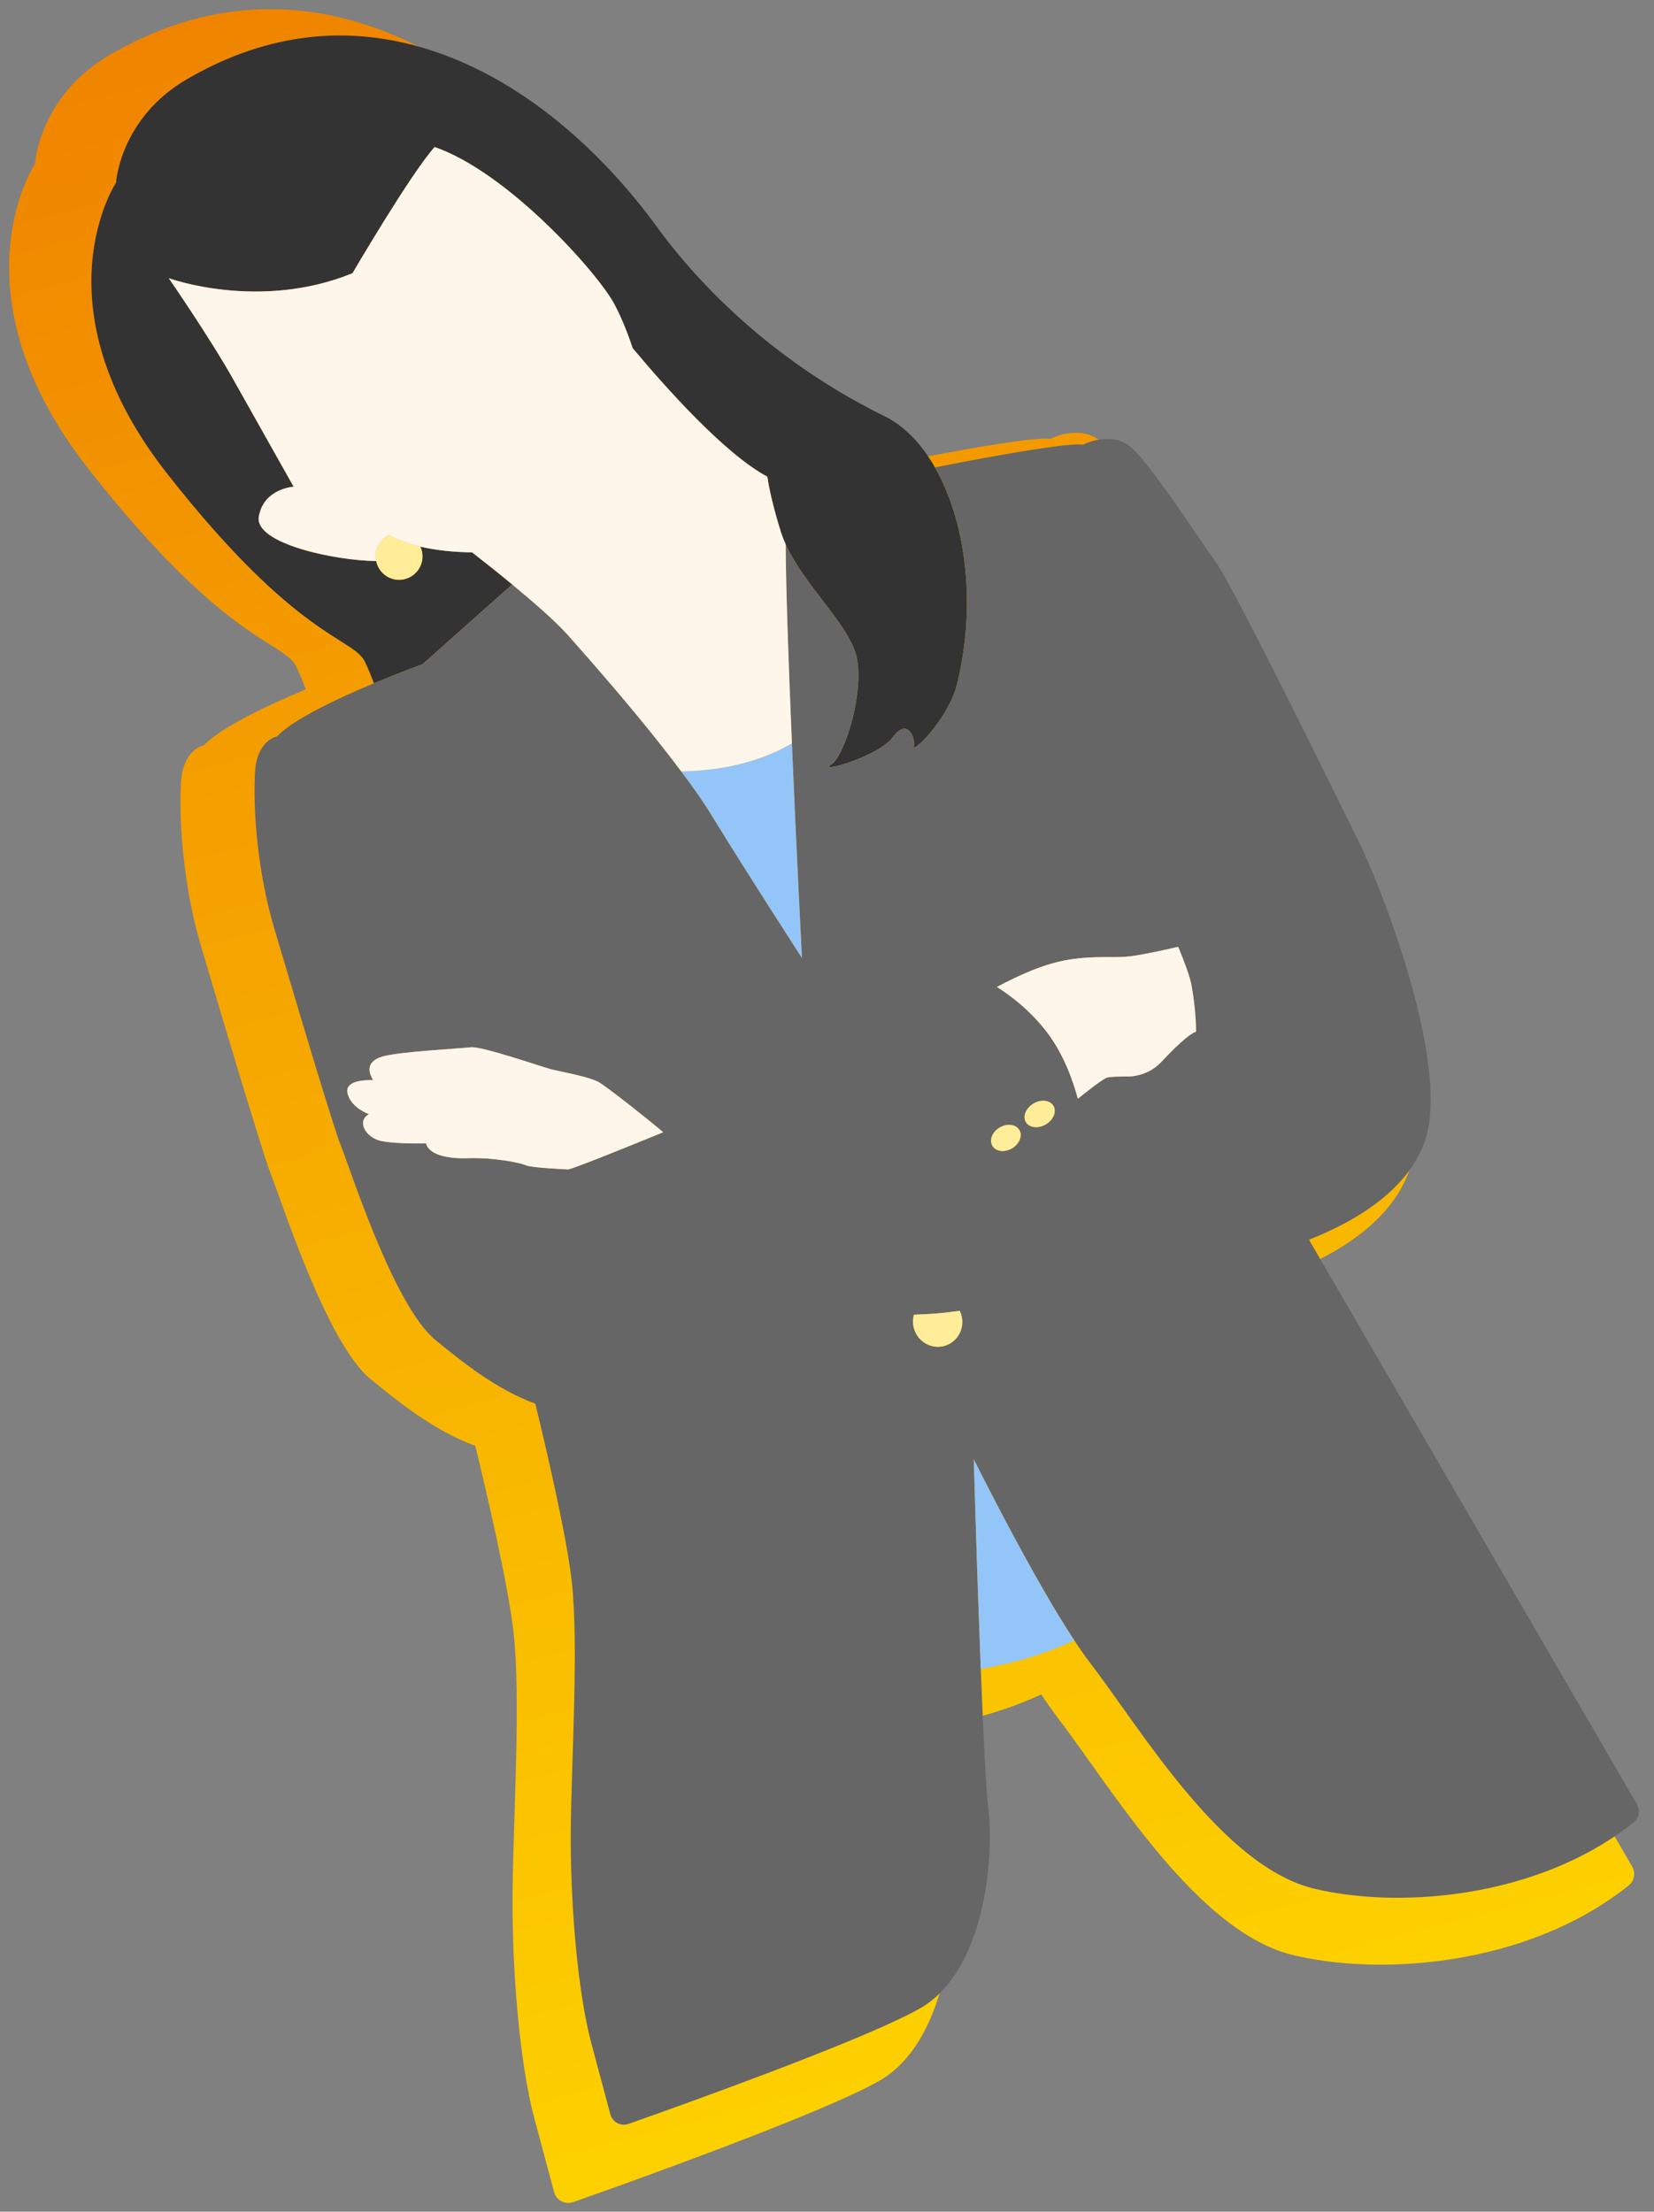 <?xml version="1.0" encoding="UTF-8" standalone="no"?><!DOCTYPE svg PUBLIC "-//W3C//DTD SVG 1.1//EN" "http://www.w3.org/Graphics/SVG/1.1/DTD/svg11.dtd"><svg width="100%" height="100%" viewBox="0 0 181 242" version="1.1" xmlns="http://www.w3.org/2000/svg" xmlns:xlink="http://www.w3.org/1999/xlink" xml:space="preserve" xmlns:serif="http://www.serif.com/" style="fill-rule:evenodd;clip-rule:evenodd;stroke-linejoin:round;stroke-miterlimit:2;"><rect x="0" y="0" width="181" height="242" fill="#808080" stroke="none"/><rect id="Artboard1" x="0" y="0" width="180.196" height="241.9" style="fill:none;"/><path d="M33.471,75.427c-0.322,-0.844 -0.667,-1.693 -1.012,-2.423c-1.349,-2.878 -7.702,-2.448 -22.817,-21.749c-15.111,-19.29 -5.811,-33.34 -5.811,-33.34c-0,0 0.444,-7.4 8.147,-11.891c7.692,-4.488 18.117,-7.399 30.551,-2.412c12.437,4.996 20.712,15.609 23.453,19.375c2.744,3.777 11.083,14.351 26.178,21.767c2.279,1.122 4.24,3.173 5.776,5.873c1.96,-0.386 14.814,-2.933 17.016,-2.614c0,-0 3.162,-1.606 5.387,0.192c2.225,1.799 7.618,10.158 9.897,13.354c2.271,3.208 14.356,27.96 16.461,32.186c2.115,4.223 10.822,25.743 7.423,34.608c-2.138,5.587 -8.11,8.995 -13.204,11.012l37.698,64.878c0.397,0.685 0.237,1.562 -0.379,2.058c-5.914,4.739 -13.404,7.313 -20.658,8.251c-0.217,0.027 -0.435,0.053 -0.642,0.076c-5.547,0.652 -10.92,0.35 -15.311,-0.676c-10.658,-2.469 -20.035,-18.389 -25.831,-25.934c-0.576,-0.755 -1.197,-1.636 -1.845,-2.617c-3.803,1.767 -7.549,2.75 -10.744,3.274c0.288,7.461 0.596,13.836 0.863,16.031c0.725,6.017 -0.525,18.787 -7.84,22.971c-5.424,3.099 -22.14,9.225 -30.405,12.177c-0.487,0.175 -0.936,0.337 -1.357,0.482c-0.672,0.244 -1.26,0.444 -1.748,0.618c-0.879,0.311 -1.837,-0.192 -2.08,-1.1l-2.16,-8.06c-1.665,-6.215 -2.464,-16.66 -2.386,-24.668c0.065,-8.015 0.941,-21.346 0.091,-28.667c-0.626,-5.328 -2.949,-15.236 -4.166,-20.256c-4.61,-1.683 -8.512,-4.914 -11.433,-7.275c-4.868,-3.924 -9.96,-20.094 -10.868,-22.245c-0.276,-0.675 -0.926,-2.66 -1.742,-5.307c-1.809,-5.791 -4.449,-14.728 -5.917,-19.648c-2.145,-7.166 -2.468,-14.478 -2.249,-18.129c0.219,-3.651 2.507,-4.05 2.507,-4.05c1.893,-1.993 7.06,-4.415 11.157,-6.122Z" style="fill:url(#_Linear1);"/><path d="M46.01,59.815c0.055,0.128 0.11,0.255 0.148,0.398c0.369,1.377 -0.454,2.789 -1.822,3.156c-1.017,0.272 -2.056,-0.111 -2.67,-0.883c-0.215,-0.269 -0.382,-0.59 -0.476,-0.942c-0.016,-0.057 -0.028,-0.104 -0.034,-0.164c-0.237,-1.148 0.35,-2.303 1.386,-2.805c0.635,0.278 1.221,0.528 1.721,0.72c0.124,0.048 0.247,0.087 0.381,0.132c0.415,0.144 0.878,0.274 1.366,0.388Z" style="fill:#ffed99;fill-rule:nonzero;"/><path d="M41.146,61.383l0.01,-0.003c0.006,0.06 0.018,0.107 0.034,0.164c0.094,0.352 0.261,0.673 0.476,0.942c0.614,0.772 1.653,1.155 2.67,0.883c1.368,-0.367 2.191,-1.779 1.822,-3.156c-0.038,-0.143 -0.093,-0.27 -0.148,-0.398c1.62,0.38 3.572,0.6 5.655,0.623c1.132,0.878 2.735,2.148 4.382,3.509l-9.815,8.739c-0,0 -2.369,0.849 -5.309,2.074c-0.307,-0.803 -0.636,-1.611 -0.965,-2.307c-1.284,-2.741 -7.334,-2.332 -21.728,-20.712c-14.39,-18.37 -5.534,-31.75 -5.534,-31.75c-0,0 0.423,-7.047 7.758,-11.323c7.326,-4.275 17.254,-7.047 29.095,-2.298c11.843,4.758 19.723,14.864 22.334,18.451c2.613,3.597 10.555,13.667 24.93,20.73c2.17,1.068 4.037,3.021 5.5,5.592c3.345,5.834 4.581,14.819 2.437,23.65c-0.941,3.898 -4.968,7.716 -4.753,6.884c0.215,-0.831 -0.653,-3.236 -2.265,-1.042c-0.237,0.328 -0.609,0.652 -1.035,0.959c-2.412,1.716 -7.018,2.878 -5.748,2.07c1.506,-0.953 3.681,-8.032 2.768,-11.86c-0.829,-3.474 -5.679,-7.703 -7.742,-12.251c-0.204,-0.455 -0.388,-0.915 -0.534,-1.385c-0.941,-3.016 -1.314,-4.942 -1.468,-6.01c-4.639,-2.454 -11.18,-9.803 -14.746,-14.071l-0.003,-0.009c-0.687,-2.107 -1.482,-3.859 -2.06,-4.916c-1.805,-3.314 -11.546,-14.286 -19.604,-17.075c-2.676,3.008 -8.985,13.811 -8.985,13.811c-10.227,4.165 -20.107,0.541 -20.107,0.541c0,-0 4.492,6.504 7.02,10.999c1.987,3.54 5.278,9.398 6.593,11.724l0.133,0.076c-0.031,-0.002 -0.06,0.006 -0.088,0.014l-0.003,-0.01c-1.238,0.169 -3.355,0.818 -3.798,3.268c-0.544,2.986 8.467,4.848 12.821,4.873Z" style="fill:#333;fill-rule:nonzero;"/><path d="M58.583,153.589c-4.39,-1.603 -8.106,-4.68 -10.887,-6.928c-4.636,-3.737 -9.485,-19.136 -10.35,-21.185c-0.264,-0.642 -0.882,-2.533 -1.66,-5.053c-1.722,-5.515 -4.236,-14.025 -5.634,-18.711c-2.043,-6.824 -2.351,-13.787 -2.142,-17.264c0.209,-3.477 2.388,-3.858 2.388,-3.858c1.802,-1.898 6.723,-4.204 10.625,-5.83c2.94,-1.225 5.309,-2.074 5.309,-2.074l9.815,-8.739c2.303,1.908 4.702,3.984 5.998,5.439c0.158,0.171 0.319,0.352 0.494,0.549c2.115,2.386 5.402,6.138 8.51,9.989c1.219,1.506 2.408,3.02 3.501,4.479c1.313,1.745 2.47,3.4 3.343,4.836c3.643,5.958 9.864,15.572 9.864,15.572c-0,0 -0.597,-11.539 -1.099,-23.48c-0.352,-8.305 -0.657,-16.817 -0.683,-21.778c2.063,4.548 6.913,8.777 7.742,12.251c0.913,3.828 -1.262,10.907 -2.768,11.86c-1.27,0.808 3.336,-0.354 5.748,-2.07c0.426,-0.307 0.798,-0.631 1.035,-0.959c1.612,-2.194 2.48,0.211 2.265,1.042c-0.215,0.832 3.812,-2.986 4.753,-6.884c2.144,-8.831 0.908,-17.816 -2.437,-23.65c1.866,-0.368 14.108,-2.793 16.205,-2.489c-0,-0 3.011,-1.53 5.13,0.183c2.118,1.713 7.255,9.673 9.425,12.717c2.162,3.055 13.671,26.627 15.676,30.651c2.014,4.022 10.305,24.515 7.069,32.958c-2.036,5.32 -7.723,8.565 -12.574,10.486l35.9,61.785c0.378,0.652 0.225,1.487 -0.361,1.959c-5.633,4.513 -12.765,6.964 -19.673,7.858c-0.207,0.025 -0.414,0.05 -0.612,0.072c-5.282,0.621 -10.399,0.333 -14.581,-0.644c-10.149,-2.351 -19.078,-17.511 -24.598,-24.697c-0.549,-0.718 -1.14,-1.558 -1.757,-2.492c-0.551,-0.84 -1.132,-1.754 -1.716,-2.717c-3.312,-5.446 -6.993,-12.533 -9.283,-17.092c0.156,5.487 0.39,12.857 0.646,19.702c0.037,1.089 0.082,2.167 0.121,3.225c0.274,7.105 0.567,13.176 0.822,15.266c0.691,5.731 -0.5,17.891 -7.466,21.875c-5.166,2.952 -21.084,8.786 -28.955,11.597c-0.464,0.166 -0.892,0.321 -1.292,0.459c-0.641,0.232 -1.2,0.423 -1.665,0.588c-0.837,0.297 -1.75,-0.183 -1.981,-1.047l-2.057,-7.676c-1.586,-5.918 -2.347,-15.865 -2.272,-23.491c0.062,-7.632 0.896,-20.328 0.087,-27.3c-0.596,-5.074 -2.809,-14.51 -3.968,-19.29Zm46.444,-10.164c-0.795,0.111 -1.476,0.192 -2.021,0.246c-0.943,0.09 -1.956,0.148 -2.996,0.182c-0.13,0.463 -0.139,0.964 -0.004,1.467c0.392,1.463 1.879,2.338 3.313,1.953c1.435,-0.384 2.285,-1.885 1.893,-3.348c-0.048,-0.18 -0.113,-0.346 -0.185,-0.5Zm-32.451,-19.538c-2.001,-1.694 -6.155,-4.959 -7.034,-5.467c-0.939,-0.542 -3.275,-0.975 -4.652,-1.288c-0.28,-0.058 -0.52,-0.116 -0.707,-0.168c-1.066,-0.294 -7.482,-2.505 -8.659,-2.373c-1.183,0.144 -7.814,0.475 -9.656,1.009c-1.84,0.544 -1.572,1.735 -1.031,2.577c-0.854,0.005 -3.244,0.014 -2.779,1.56c0.456,1.547 2.334,2.174 2.334,2.174c-1.421,0.737 -0.376,2.626 1.424,2.958c1.806,0.321 4.809,0.239 4.809,0.239c0.224,0.989 1.72,1.708 4.588,1.621c2.857,-0.093 5.722,0.493 6.337,0.776c0.616,0.284 4.631,0.45 4.631,0.45c0.65,-0.123 5.451,-2.041 10.395,-4.068Zm45.375,-3.667c1.113,-0.899 2.771,-2.198 3.217,-2.318c0.39,-0.104 1.234,-0.107 2.21,-0.114c1.414,-0.002 2.764,-0.588 3.73,-1.62c1.235,-1.319 2.948,-3.02 3.773,-3.282c0,0 0.031,-2.166 -0.488,-5.051c-0.163,-0.914 -0.731,-2.462 -1.462,-4.241l-0.009,0.002c-1.682,0.41 -4.045,0.901 -5.319,1.049c-1.676,0.204 -3.736,-0.109 -6.633,0.362c-2.684,0.434 -5.362,1.65 -7.875,2.985c1.309,0.821 3.582,2.462 5.499,4.982c1.888,2.488 2.883,5.479 3.357,7.246Zm-3.512,2.814c0.836,-0.488 1.212,-1.404 0.841,-2.027c-0.373,-0.633 -1.341,-0.751 -2.177,-0.262c-0.837,0.489 -1.206,1.392 -0.842,2.028c0.373,0.633 1.351,0.748 2.178,0.261Zm-2.891,0.612c-0.373,-0.633 -1.332,-0.753 -2.142,-0.281c-0.82,0.474 -1.17,1.372 -0.806,2.008c0.373,0.633 1.332,0.753 2.142,0.281c0.818,-0.484 1.179,-1.375 0.806,-2.008Z" style="fill:#666;"/><path d="M103.006,143.671c0.545,-0.054 1.226,-0.135 2.021,-0.246c0.072,0.154 0.137,0.32 0.185,0.5c0.392,1.463 -0.458,2.964 -1.893,3.348c-1.434,0.385 -2.921,-0.49 -3.313,-1.953c-0.135,-0.503 -0.126,-1.004 0.004,-1.467c1.04,-0.034 2.053,-0.092 2.996,-0.182Z" style="fill:#ffed99;fill-rule:nonzero;"/><path d="M114.439,123.034c-0.827,0.487 -1.805,0.372 -2.178,-0.261c-0.364,-0.636 0.005,-1.539 0.842,-2.028c0.836,-0.489 1.804,-0.371 2.177,0.262c0.371,0.623 -0.005,1.539 -0.841,2.027Z" style="fill:#ffed99;fill-rule:nonzero;"/><path d="M109.406,123.365c0.81,-0.472 1.769,-0.352 2.142,0.281c0.373,0.633 0.012,1.524 -0.806,2.008c-0.81,0.472 -1.769,0.352 -2.142,-0.281c-0.364,-0.636 -0.014,-1.534 0.806,-2.008Z" style="fill:#ffed99;fill-rule:nonzero;"/><path d="M86.658,81.331c0.502,11.941 1.099,23.48 1.099,23.48c-0,0 -6.221,-9.614 -9.864,-15.572c-0.873,-1.436 -2.03,-3.091 -3.343,-4.836c3.306,-0.051 8.005,-0.638 12.108,-3.072Z" style="fill:#94c5f9;fill-rule:nonzero;"/><path d="M115.846,176.773c0.584,0.963 1.165,1.877 1.716,2.717c-3.622,1.683 -7.189,2.619 -10.232,3.118c-0.039,-1.058 -0.084,-2.136 -0.121,-3.225c-0.256,-6.845 -0.49,-14.215 -0.646,-19.702c2.29,4.559 5.971,11.646 9.283,17.092Z" style="fill:#94c5f9;fill-rule:nonzero;"/><path d="M128.931,103.594c0.731,1.779 1.299,3.327 1.462,4.241c0.519,2.885 0.488,5.051 0.488,5.051c-0.825,0.262 -2.538,1.963 -3.773,3.282c-0.966,1.032 -2.316,1.618 -3.73,1.62c-0.976,0.007 -1.82,0.01 -2.21,0.114c-0.446,0.12 -2.104,1.419 -3.217,2.318c-0.474,-1.767 -1.469,-4.758 -3.357,-7.246c-1.917,-2.52 -4.19,-4.161 -5.499,-4.982c2.513,-1.335 5.191,-2.551 7.875,-2.985c2.897,-0.471 4.957,-0.158 6.633,-0.362c1.274,-0.148 3.637,-0.639 5.319,-1.049l0.009,-0.002Z" style="fill:#fff6eb;fill-rule:nonzero;"/><path d="M40.837,118.177c-0.541,-0.842 -0.809,-2.033 1.031,-2.577c1.842,-0.534 8.473,-0.865 9.656,-1.009c1.177,-0.132 7.593,2.079 8.659,2.373c0.187,0.052 0.427,0.11 0.707,0.168c1.377,0.313 3.713,0.746 4.652,1.288c0.879,0.508 5.033,3.773 7.034,5.467c-4.944,2.027 -9.745,3.945 -10.395,4.068c0,-0 -4.015,-0.166 -4.631,-0.45c-0.615,-0.283 -3.48,-0.869 -6.337,-0.776c-2.868,0.087 -4.364,-0.632 -4.588,-1.621c-0,0 -3.003,0.082 -4.809,-0.239c-1.8,-0.332 -2.845,-2.221 -1.424,-2.958c0,0 -1.878,-0.627 -2.334,-2.174c-0.465,-1.546 1.925,-1.555 2.779,-1.56Z" style="fill:#fff6eb;fill-rule:nonzero;"/><path d="M51.665,60.438c-2.083,-0.023 -4.035,-0.243 -5.655,-0.623c-0.488,-0.114 -0.951,-0.244 -1.366,-0.388c-0.134,-0.045 -0.257,-0.084 -0.381,-0.132c-0.5,-0.192 -1.086,-0.442 -1.721,-0.72c-1.036,0.502 -1.623,1.657 -1.386,2.805l-0.01,0.003c-4.354,-0.025 -13.365,-1.887 -12.821,-4.873c0.443,-2.45 2.56,-3.099 3.798,-3.268l0.003,0.01c0.028,-0.008 0.057,-0.016 0.088,-0.014l-0.133,-0.076c-1.315,-2.326 -4.606,-8.184 -6.593,-11.724c-2.528,-4.495 -7.02,-10.999 -7.02,-10.999c0,-0 9.88,3.624 20.107,-0.541c-0,-0 6.309,-10.803 8.985,-13.811c8.058,2.789 17.799,13.761 19.604,17.075c0.578,1.057 1.373,2.809 2.06,4.916l0.003,0.009c3.566,4.268 10.107,11.617 14.746,14.071c0.154,1.068 0.527,2.994 1.468,6.01c0.146,0.47 0.33,0.93 0.534,1.385c0.026,4.961 0.331,13.473 0.683,21.778c-4.103,2.434 -8.802,3.021 -12.108,3.072c-1.093,-1.459 -2.282,-2.973 -3.501,-4.479c-3.108,-3.851 -6.395,-7.603 -8.51,-9.989c-0.175,-0.197 -0.336,-0.378 -0.494,-0.549c-1.296,-1.455 -3.695,-3.531 -5.998,-5.439c-1.647,-1.361 -3.25,-2.631 -4.382,-3.509Z" style="fill:#fff6eb;"/><defs><linearGradient id="_Linear1" x1="0" y1="0" x2="1" y2="0" gradientUnits="userSpaceOnUse" gradientTransform="matrix(-60.926,-227.379,182.387,-48.871,130.162,216.623)"><stop offset="0" style="stop-color:#fdd000;stop-opacity:1"/><stop offset="1" style="stop-color:#f08300;stop-opacity:1"/></linearGradient></defs></svg>